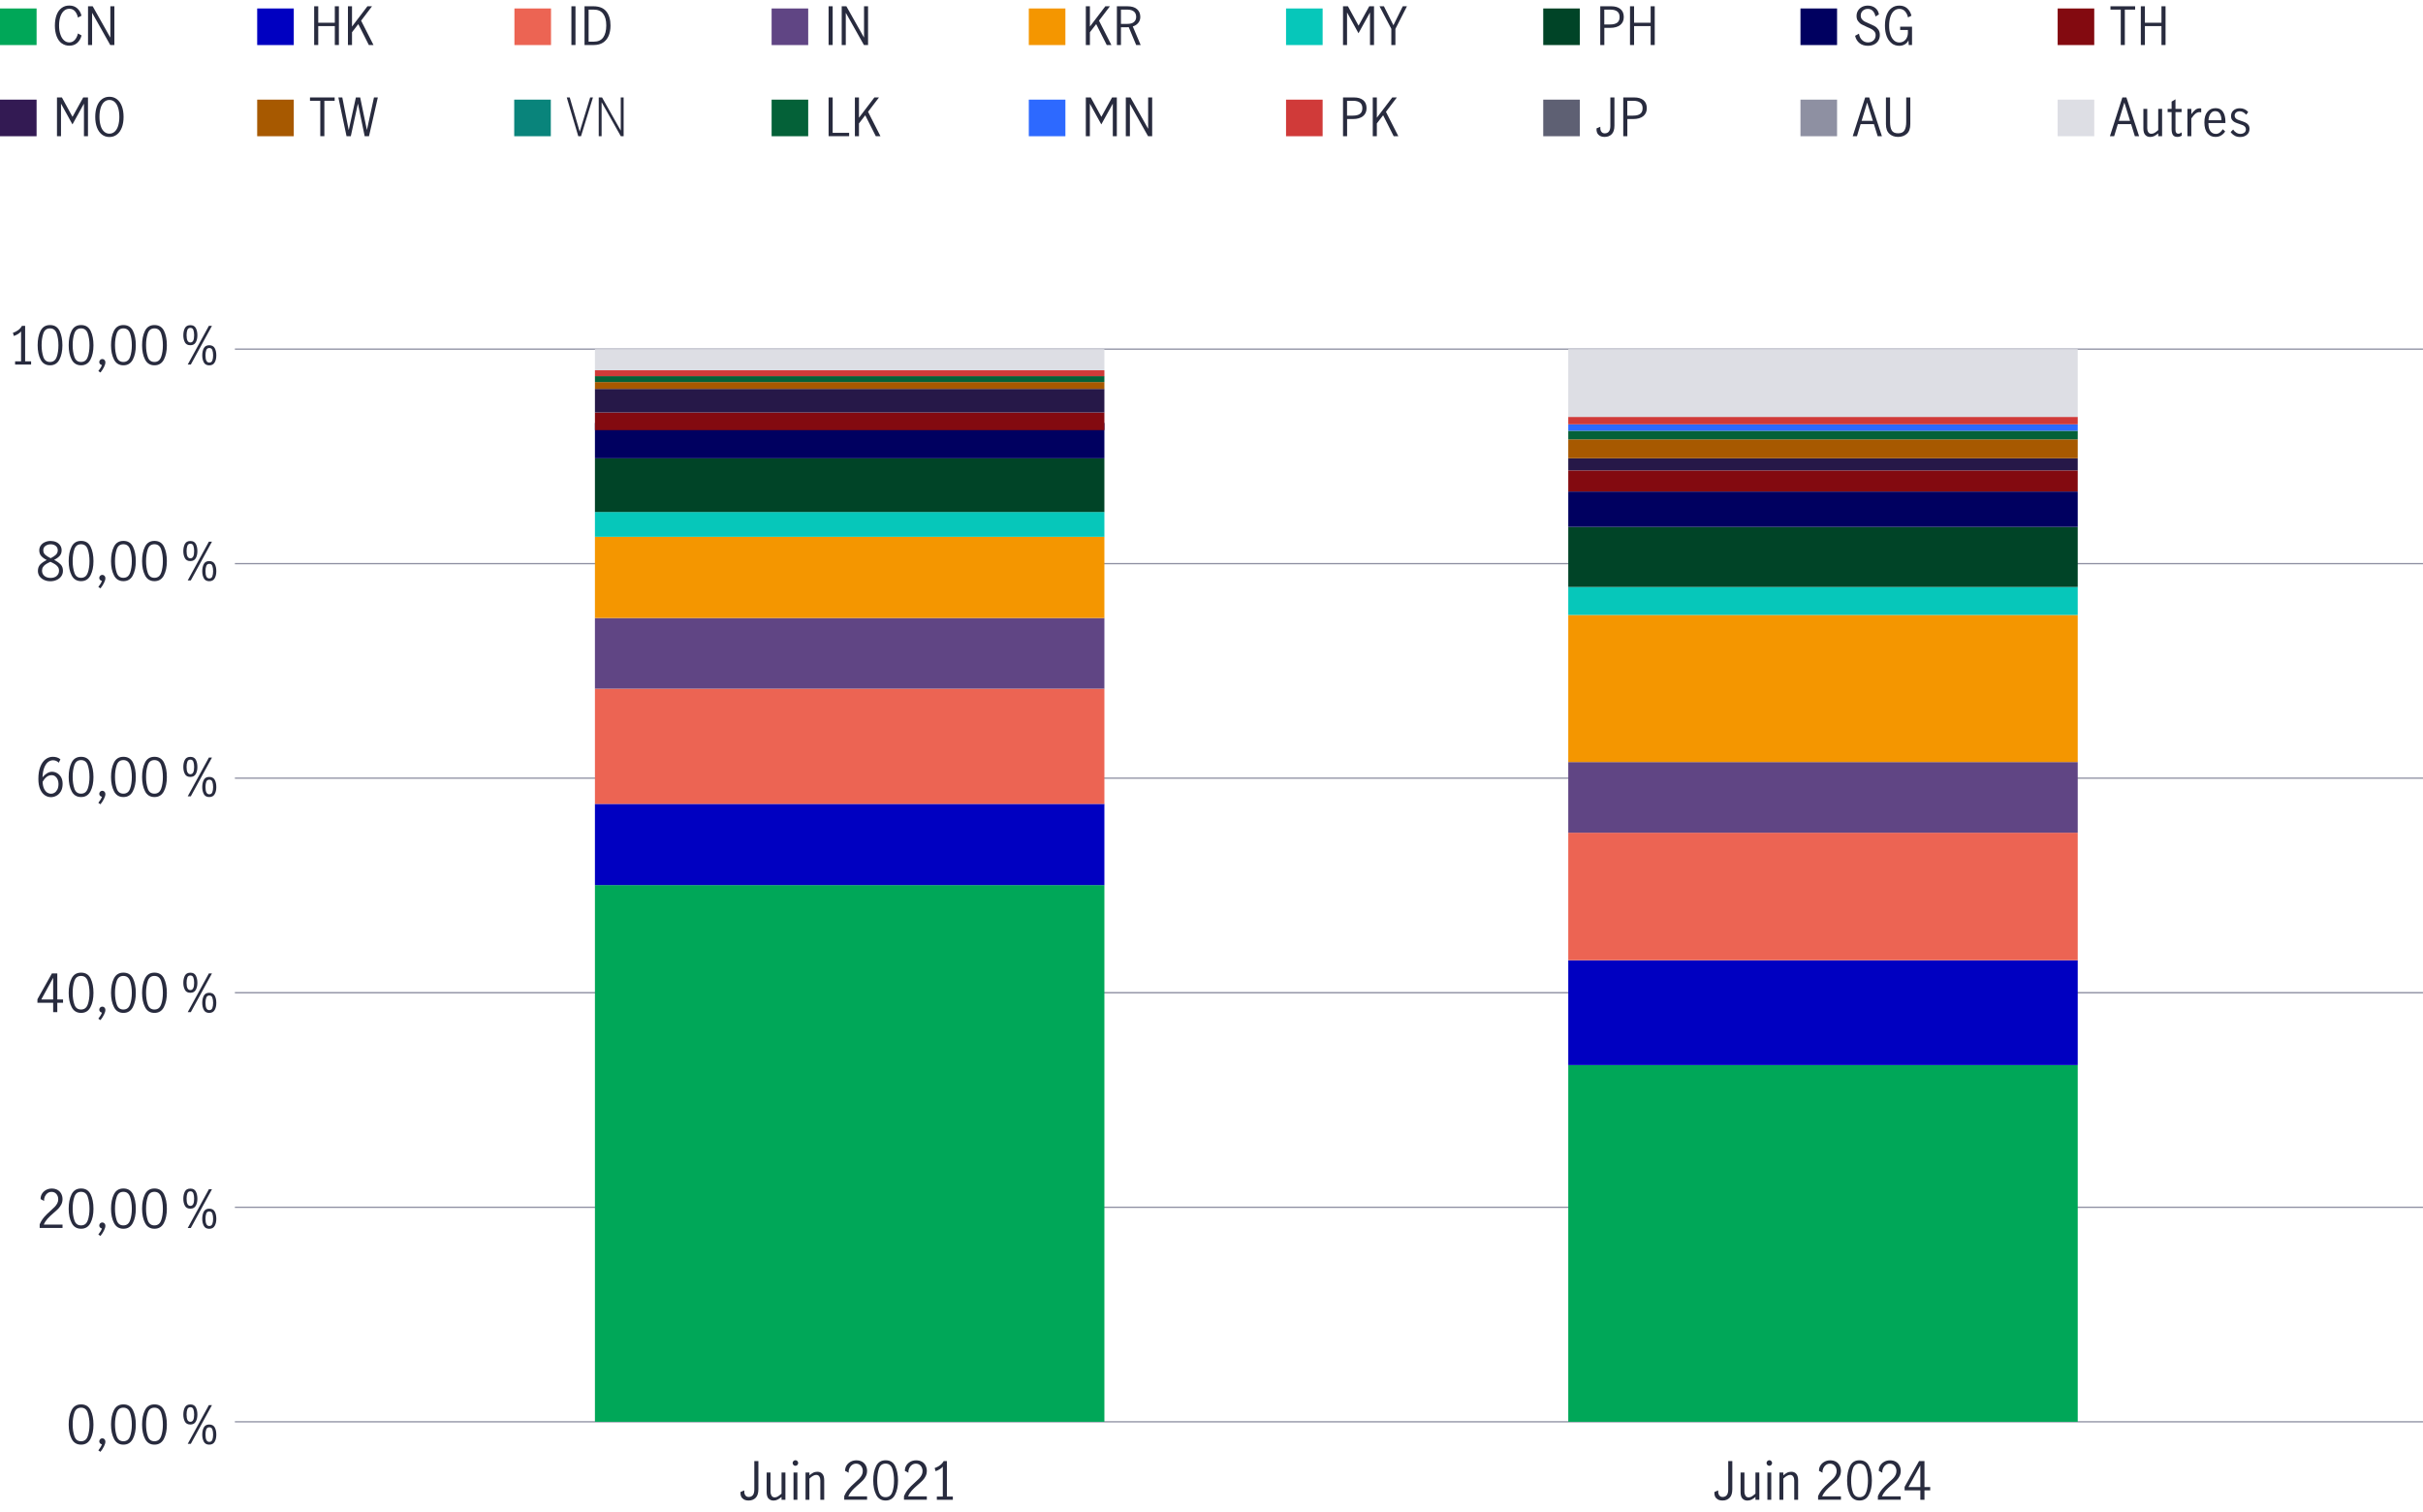<?xml version="1.0" encoding="UTF-8"?>
<svg id="Layer_2" xmlns="http://www.w3.org/2000/svg" viewBox="0 0 463.52 289.28">
  <defs>
    <style>
      .cls-1 {
        fill: #09847b;
      }

      .cls-2 {
        fill: #004427;
      }

      .cls-3 {
        fill: #331a53;
      }

      .cls-4 {
        fill: #5e6073;
      }

      .cls-5 {
        fill: #00a758;
      }

      .cls-6 {
        fill: #a75900;
      }

      .cls-7 {
        fill: #830a10;
      }

      .cls-8 {
        fill: #261848;
      }

      .cls-9 {
        fill: #604584;
      }

      .cls-10 {
        fill: #8e90a2;
      }

      .cls-11 {
        fill: #dddee4;
      }

      .cls-12 {
        fill: none;
        stroke: #8e90a2;
        stroke-linecap: square;
        stroke-linejoin: round;
        stroke-width: .25px;
      }

      .cls-13 {
        fill: #06c7ba;
      }

      .cls-14 {
        fill: #000060;
      }

      .cls-15 {
        fill: #0000c1;
      }

      .cls-16 {
        fill: #d03a39;
      }

      .cls-17 {
        fill: #ec6453;
      }

      .cls-18 {
        fill: #046138;
      }

      .cls-19 {
        fill: #2d69ff;
      }

      .cls-20 {
        fill: #282b3e;
      }

      .cls-21 {
        fill: #f49600;
      }
    </style>
  </defs>
  <g>
    <line class="cls-12" x1="45.06" y1="66.78" x2="463.39" y2="66.78"/>
    <line class="cls-12" x1="45.06" y1="107.82" x2="463.39" y2="107.82"/>
    <line class="cls-12" x1="45.06" y1="148.86" x2="463.39" y2="148.86"/>
    <line class="cls-12" x1="45.06" y1="189.9" x2="463.39" y2="189.9"/>
    <line class="cls-12" x1="45.06" y1="230.94" x2="463.39" y2="230.94"/>
    <line class="cls-12" x1="45.06" y1="271.98" x2="463.39" y2="271.98"/>
  </g>
  <g>
    <path class="cls-20" d="M4.03,69.12v-5.72c-.31.37-.77.66-1.38.87l-.18-.6c.37-.12.71-.3,1.02-.53s.54-.5.71-.81h.61v6.79h1.14v.62h-3.06v-.62h1.14Z"/>
    <path class="cls-20" d="M7.77,68.78c-.38-.73-.57-1.64-.57-2.73s.18-2.01.55-2.75c.37-.74.97-1.12,1.82-1.12s1.46.37,1.83,1.12c.36.74.54,1.66.54,2.75s-.19,2-.57,2.73c-.38.73-.98,1.1-1.8,1.1s-1.43-.37-1.8-1.1ZM10.85,68.28c.22-.64.33-1.39.33-2.23s-.11-1.6-.33-2.25-.65-.98-1.29-.98-1.06.33-1.28.98c-.22.65-.32,1.4-.32,2.25s.11,1.58.33,2.23c.22.64.64.96,1.27.96s1.06-.32,1.28-.96Z"/>
    <path class="cls-20" d="M13.71,68.78c-.38-.73-.57-1.64-.57-2.73s.18-2.01.55-2.75c.37-.74.97-1.12,1.82-1.12s1.46.37,1.83,1.12c.36.74.54,1.66.54,2.75s-.19,2-.57,2.73c-.38.73-.98,1.1-1.8,1.1s-1.43-.37-1.8-1.1ZM16.79,68.28c.22-.64.33-1.39.33-2.23s-.11-1.6-.33-2.25-.65-.98-1.29-.98-1.06.33-1.28.98c-.22.65-.32,1.4-.32,2.25s.11,1.58.33,2.23c.22.64.64.96,1.27.96s1.06-.32,1.28-.96Z"/>
    <path class="cls-20" d="M19.49,69.83c-.14-.03-.26-.1-.35-.19s-.15-.22-.15-.37c0-.17.06-.31.17-.42.11-.11.25-.17.41-.17s.31.06.42.18.17.26.17.44c0,.26-.09.57-.27.92-.18.36-.4.7-.67,1.04l-.41-.27c.35-.44.58-.83.69-1.16Z"/>
    <path class="cls-20" d="M21.81,68.78c-.38-.73-.57-1.64-.57-2.73s.18-2.01.55-2.75c.37-.74.97-1.12,1.82-1.12s1.46.37,1.83,1.12c.36.74.54,1.66.54,2.75s-.19,2-.57,2.73c-.38.73-.98,1.1-1.8,1.1s-1.43-.37-1.8-1.1ZM24.89,68.28c.22-.64.33-1.39.33-2.23s-.11-1.6-.33-2.25-.65-.98-1.29-.98-1.06.33-1.28.98c-.22.65-.32,1.4-.32,2.25s.11,1.58.33,2.23c.22.64.64.96,1.27.96s1.06-.32,1.28-.96Z"/>
    <path class="cls-20" d="M27.75,68.78c-.38-.73-.57-1.64-.57-2.73s.18-2.01.55-2.75c.37-.74.97-1.12,1.82-1.12s1.46.37,1.83,1.12c.36.74.54,1.66.54,2.75s-.19,2-.57,2.73c-.38.73-.98,1.1-1.8,1.1s-1.43-.37-1.8-1.1ZM30.83,68.28c.22-.64.33-1.39.33-2.23s-.11-1.6-.33-2.25-.65-.98-1.29-.98-1.06.33-1.28.98c-.22.65-.32,1.4-.32,2.25s.11,1.58.33,2.23c.22.64.64.96,1.27.96s1.06-.32,1.28-.96Z"/>
    <path class="cls-20" d="M35.38,65.49c-.21-.37-.31-.82-.31-1.35s.1-1.01.3-1.38c.2-.37.55-.56,1.05-.56s.84.19,1.04.56c.2.37.3.83.3,1.38s-.1.98-.31,1.35c-.21.37-.55.55-1.04.55s-.83-.18-1.04-.55ZM37.14,64.13c0-.41-.05-.74-.15-1.01s-.29-.4-.57-.4-.48.13-.58.4c-.1.27-.15.6-.15,1.01,0,.92.24,1.38.73,1.38s.72-.46.72-1.38ZM39.96,62.33h.59l-4.05,7.41h-.59l4.05-7.41ZM39,69.33c-.21-.37-.31-.82-.31-1.35s.1-1.01.3-1.38c.2-.37.55-.56,1.04-.56s.84.19,1.05.56c.2.37.3.83.3,1.38s-.1.98-.31,1.35c-.21.37-.55.56-1.04.56s-.83-.19-1.04-.56ZM40.62,68.96c.1-.26.15-.59.15-.98s-.05-.74-.15-1.01-.29-.4-.58-.4-.48.14-.58.41c-.1.27-.15.6-.15,1,0,.92.24,1.38.73,1.38.29,0,.48-.13.58-.4Z"/>
    <path class="cls-20" d="M11.6,107.97c.29.31.44.71.44,1.21,0,.39-.1.74-.31,1.04-.21.3-.5.54-.87.71-.37.17-.77.26-1.22.26s-.83-.08-1.2-.25-.65-.4-.87-.69c-.21-.3-.32-.64-.32-1.03,0-.51.15-.92.44-1.23.3-.31.72-.6,1.25-.86-.45-.23-.8-.49-1.05-.77-.25-.28-.38-.65-.38-1.08,0-.35.1-.67.3-.95.2-.28.47-.49.81-.63.33-.15.69-.22,1.06-.22s.73.07,1.05.21c.32.14.58.35.77.62s.29.58.29.95c0,.44-.13.8-.38,1.08-.25.28-.61.54-1.06.76.53.27.94.56,1.23.87ZM10.82,110.18c.31-.24.47-.58.47-1.02,0-.28-.07-.52-.22-.72-.15-.2-.33-.37-.55-.51-.22-.14-.52-.29-.88-.46-.35.16-.63.31-.85.45-.22.14-.4.31-.54.52-.14.2-.21.44-.21.71,0,.44.16.78.47,1.03s.7.37,1.17.37.85-.12,1.16-.36ZM8.64,106.11c.24.22.59.44,1.05.67.44-.22.78-.44,1.01-.67s.35-.51.35-.85-.13-.62-.39-.83c-.26-.21-.58-.31-.97-.31-.37,0-.7.1-.99.3-.28.2-.42.48-.42.84s.12.63.36.85Z"/>
    <path class="cls-20" d="M13.71,110.07c-.38-.73-.57-1.64-.57-2.73s.18-2.01.55-2.75c.37-.74.97-1.12,1.82-1.12s1.46.37,1.83,1.12c.36.74.54,1.66.54,2.75s-.19,2-.57,2.73c-.38.73-.98,1.1-1.8,1.1s-1.43-.37-1.8-1.1ZM16.79,109.57c.22-.64.33-1.39.33-2.23s-.11-1.6-.33-2.25-.65-.98-1.29-.98-1.06.33-1.28.98c-.22.65-.32,1.4-.32,2.25s.11,1.58.33,2.23c.22.64.64.96,1.27.96s1.06-.32,1.28-.96Z"/>
    <path class="cls-20" d="M19.49,111.12c-.14-.03-.26-.1-.35-.19s-.15-.22-.15-.37c0-.17.06-.31.17-.42.11-.11.25-.17.41-.17s.31.06.42.18.17.26.17.44c0,.26-.09.57-.27.92-.18.36-.4.7-.67,1.04l-.41-.27c.35-.44.58-.83.69-1.16Z"/>
    <path class="cls-20" d="M21.81,110.07c-.38-.73-.57-1.64-.57-2.73s.18-2.01.55-2.75c.37-.74.97-1.12,1.82-1.12s1.46.37,1.83,1.12c.36.74.54,1.66.54,2.75s-.19,2-.57,2.73c-.38.73-.98,1.1-1.8,1.1s-1.43-.37-1.8-1.1ZM24.89,109.57c.22-.64.33-1.39.33-2.23s-.11-1.6-.33-2.25-.65-.98-1.29-.98-1.06.33-1.28.98c-.22.65-.32,1.4-.32,2.25s.11,1.58.33,2.23c.22.64.64.96,1.27.96s1.06-.32,1.28-.96Z"/>
    <path class="cls-20" d="M27.75,110.07c-.38-.73-.57-1.64-.57-2.73s.18-2.01.55-2.75c.37-.74.97-1.12,1.82-1.12s1.46.37,1.83,1.12c.36.74.54,1.66.54,2.75s-.19,2-.57,2.73c-.38.73-.98,1.1-1.8,1.1s-1.43-.37-1.8-1.1ZM30.83,109.57c.22-.64.33-1.39.33-2.23s-.11-1.6-.33-2.25-.65-.98-1.29-.98-1.06.33-1.28.98c-.22.65-.32,1.4-.32,2.25s.11,1.58.33,2.23c.22.64.64.96,1.27.96s1.06-.32,1.28-.96Z"/>
    <path class="cls-20" d="M35.38,106.78c-.21-.37-.31-.82-.31-1.35s.1-1.01.3-1.38c.2-.37.55-.56,1.05-.56s.84.19,1.04.56c.2.37.3.83.3,1.38s-.1.98-.31,1.35c-.21.37-.55.55-1.04.55s-.83-.18-1.04-.55ZM37.14,105.42c0-.41-.05-.74-.15-1.01s-.29-.4-.57-.4-.48.13-.58.4c-.1.27-.15.6-.15,1.01,0,.92.24,1.38.73,1.38s.72-.46.72-1.38ZM39.96,103.62h.59l-4.05,7.41h-.59l4.05-7.41ZM39,110.62c-.21-.37-.31-.82-.31-1.35s.1-1.01.3-1.38c.2-.37.55-.56,1.04-.56s.84.19,1.05.56c.2.37.3.83.3,1.38s-.1.98-.31,1.35c-.21.37-.55.56-1.04.56s-.83-.19-1.04-.56ZM40.62,110.25c.1-.26.15-.59.15-.98s-.05-.74-.15-1.01-.29-.4-.58-.4-.48.14-.58.41c-.1.27-.15.6-.15,1,0,.92.24,1.38.73,1.38.29,0,.48-.13.58-.4Z"/>
    <path class="cls-20" d="M8.57,152.12c-.37-.25-.66-.63-.89-1.16-.23-.52-.34-1.18-.34-1.96,0-.91.12-1.69.37-2.32.25-.64.58-1.11,1-1.43.42-.32.89-.48,1.4-.48.29,0,.55.04.8.12s.46.2.65.37l-.32.64c-.3-.31-.67-.47-1.11-.47-.31,0-.62.11-.91.32-.29.22-.54.57-.74,1.06-.2.49-.32,1.11-.35,1.88.27-.33.56-.58.87-.77s.62-.29.93-.29c.34,0,.67.08.98.26.31.17.57.43.77.77.2.35.3.78.3,1.29,0,.59-.12,1.07-.35,1.45-.23.38-.52.66-.86.83-.34.17-.68.26-1.01.26-.43,0-.82-.12-1.19-.37ZM10.44,151.63c.22-.13.4-.34.54-.62.14-.28.21-.64.21-1.06,0-.28-.05-.55-.15-.8-.1-.25-.25-.46-.45-.62-.2-.16-.44-.24-.72-.24-.37,0-.7.12-.99.36-.29.24-.53.54-.73.91.02.55.12,1,.29,1.34s.37.58.61.73c.24.14.47.21.71.21s.47-.07.69-.2Z"/>
    <path class="cls-20" d="M13.71,151.37c-.38-.73-.57-1.64-.57-2.73s.18-2.01.55-2.75c.37-.74.97-1.12,1.82-1.12s1.46.37,1.83,1.12c.36.74.54,1.66.54,2.75s-.19,2-.57,2.73c-.38.73-.98,1.1-1.8,1.1s-1.43-.37-1.8-1.1ZM16.79,150.86c.22-.64.33-1.39.33-2.23s-.11-1.6-.33-2.25-.65-.98-1.29-.98-1.06.33-1.28.98c-.22.65-.32,1.4-.32,2.25s.11,1.58.33,2.23c.22.64.64.96,1.27.96s1.06-.32,1.28-.96Z"/>
    <path class="cls-20" d="M19.49,152.42c-.14-.03-.26-.1-.35-.19s-.15-.22-.15-.37c0-.17.06-.31.17-.42.11-.11.25-.17.41-.17s.31.06.42.18.17.26.17.44c0,.26-.09.57-.27.92-.18.36-.4.7-.67,1.04l-.41-.27c.35-.44.58-.83.69-1.16Z"/>
    <path class="cls-20" d="M21.81,151.37c-.38-.73-.57-1.64-.57-2.73s.18-2.01.55-2.75c.37-.74.97-1.12,1.82-1.12s1.46.37,1.83,1.12c.36.74.54,1.66.54,2.75s-.19,2-.57,2.73c-.38.73-.98,1.1-1.8,1.1s-1.43-.37-1.8-1.1ZM24.89,150.86c.22-.64.33-1.39.33-2.23s-.11-1.6-.33-2.25-.65-.98-1.29-.98-1.06.33-1.28.98c-.22.65-.32,1.4-.32,2.25s.11,1.58.33,2.23c.22.64.64.96,1.27.96s1.06-.32,1.28-.96Z"/>
    <path class="cls-20" d="M27.75,151.37c-.38-.73-.57-1.64-.57-2.73s.18-2.01.55-2.75c.37-.74.97-1.12,1.82-1.12s1.46.37,1.83,1.12c.36.74.54,1.66.54,2.75s-.19,2-.57,2.73c-.38.73-.98,1.1-1.8,1.1s-1.43-.37-1.8-1.1ZM30.83,150.86c.22-.64.33-1.39.33-2.23s-.11-1.6-.33-2.25-.65-.98-1.29-.98-1.06.33-1.28.98c-.22.65-.32,1.4-.32,2.25s.11,1.58.33,2.23c.22.64.64.96,1.27.96s1.06-.32,1.28-.96Z"/>
    <path class="cls-20" d="M35.38,148.07c-.21-.37-.31-.82-.31-1.35s.1-1.01.3-1.38c.2-.37.55-.56,1.05-.56s.84.19,1.04.56c.2.37.3.83.3,1.38s-.1.98-.31,1.35c-.21.37-.55.55-1.04.55s-.83-.18-1.04-.55ZM37.14,146.72c0-.41-.05-.74-.15-1.01s-.29-.4-.57-.4-.48.13-.58.4c-.1.27-.15.6-.15,1.01,0,.92.24,1.38.73,1.38s.72-.46.72-1.38ZM39.96,144.92h.59l-4.05,7.41h-.59l4.05-7.41ZM39,151.91c-.21-.37-.31-.82-.31-1.35s.1-1.01.3-1.38c.2-.37.55-.56,1.04-.56s.84.19,1.05.56c.2.37.3.83.3,1.38s-.1.98-.31,1.35c-.21.37-.55.56-1.04.56s-.83-.19-1.04-.56ZM40.62,151.54c.1-.26.15-.59.15-.98s-.05-.74-.15-1.01-.29-.4-.58-.4-.48.14-.58.41c-.1.27-.15.6-.15,1,0,.92.24,1.38.73,1.38.29,0,.48-.13.58-.4Z"/>
    <path class="cls-20" d="M10.17,191.82h-3.01v-.67l2.77-4.94h1.03v4.98h1.1v.63h-1.1v1.8h-.79v-1.8ZM10.17,191.19v-4.14h0l-2.27,4.14h2.28Z"/>
    <path class="cls-20" d="M13.71,192.66c-.38-.73-.57-1.64-.57-2.73s.18-2.01.55-2.75c.37-.74.97-1.12,1.82-1.12s1.46.37,1.83,1.12c.36.74.54,1.66.54,2.75s-.19,2-.57,2.73c-.38.73-.98,1.1-1.8,1.1s-1.43-.37-1.8-1.1ZM16.79,192.15c.22-.64.33-1.39.33-2.23s-.11-1.6-.33-2.25-.65-.98-1.29-.98-1.06.33-1.28.98c-.22.65-.32,1.4-.32,2.25s.11,1.58.33,2.23c.22.64.64.96,1.27.96s1.06-.32,1.28-.96Z"/>
    <path class="cls-20" d="M19.49,193.71c-.14-.03-.26-.1-.35-.19s-.15-.22-.15-.37c0-.17.06-.31.17-.42.11-.11.25-.17.41-.17s.31.06.42.18.17.26.17.44c0,.26-.09.57-.27.92-.18.36-.4.7-.67,1.04l-.41-.27c.35-.44.58-.83.69-1.16Z"/>
    <path class="cls-20" d="M21.81,192.66c-.38-.73-.57-1.64-.57-2.73s.18-2.01.55-2.75c.37-.74.97-1.12,1.82-1.12s1.46.37,1.83,1.12c.36.74.54,1.66.54,2.75s-.19,2-.57,2.73c-.38.73-.98,1.1-1.8,1.1s-1.43-.37-1.8-1.1ZM24.89,192.15c.22-.64.33-1.39.33-2.23s-.11-1.6-.33-2.25-.65-.98-1.29-.98-1.06.33-1.28.98c-.22.65-.32,1.4-.32,2.25s.11,1.58.33,2.23c.22.64.64.96,1.27.96s1.06-.32,1.28-.96Z"/>
    <path class="cls-20" d="M27.75,192.66c-.38-.73-.57-1.64-.57-2.73s.18-2.01.55-2.75c.37-.74.97-1.12,1.82-1.12s1.46.37,1.83,1.12c.36.74.54,1.66.54,2.75s-.19,2-.57,2.73c-.38.73-.98,1.1-1.8,1.1s-1.43-.37-1.8-1.1ZM30.83,192.15c.22-.64.33-1.39.33-2.23s-.11-1.6-.33-2.25-.65-.98-1.29-.98-1.06.33-1.28.98c-.22.65-.32,1.4-.32,2.25s.11,1.58.33,2.23c.22.64.64.96,1.27.96s1.06-.32,1.28-.96Z"/>
    <path class="cls-20" d="M35.38,189.36c-.21-.37-.31-.82-.31-1.35s.1-1.01.3-1.38c.2-.37.55-.56,1.05-.56s.84.19,1.04.56c.2.37.3.83.3,1.38s-.1.98-.31,1.35c-.21.37-.55.55-1.04.55s-.83-.18-1.04-.55ZM37.14,188.01c0-.41-.05-.74-.15-1.01s-.29-.4-.57-.4-.48.13-.58.4c-.1.27-.15.6-.15,1.01,0,.92.24,1.38.73,1.38s.72-.46.72-1.38ZM39.96,186.21h.59l-4.05,7.41h-.59l4.05-7.41ZM39,193.2c-.21-.37-.31-.82-.31-1.35s.1-1.01.3-1.38c.2-.37.55-.56,1.04-.56s.84.19,1.05.56c.2.37.3.83.3,1.38s-.1.98-.31,1.35c-.21.37-.55.56-1.04.56s-.83-.19-1.04-.56ZM40.62,192.83c.1-.26.15-.59.15-.98s-.05-.74-.15-1.01-.29-.4-.58-.4-.48.14-.58.41c-.1.27-.15.6-.15,1,0,.92.24,1.38.73,1.38.29,0,.48-.13.58-.4Z"/>
    <path class="cls-20" d="M8.4,232.87c.33-.38.75-.8,1.27-1.26.34-.3.61-.55.8-.75.19-.2.35-.42.48-.66.13-.24.19-.5.19-.78,0-.4-.12-.74-.35-1.01s-.54-.41-.93-.41c-.29,0-.55.08-.77.25-.22.16-.39.38-.51.64-.12.26-.17.54-.15.84l-.67-.35c0-.37.08-.71.27-1.02s.45-.55.78-.73c.33-.18.7-.27,1.1-.27s.79.09,1.09.26c.31.18.55.42.71.73.16.31.25.65.25,1.03s-.08.71-.23,1.01c-.15.3-.34.57-.57.81-.23.24-.54.52-.93.85-.47.41-.86.77-1.15,1.1-.29.32-.53.69-.71,1.11h3.59v.64h-4.37v-.68c.22-.53.5-.98.83-1.36Z"/>
    <path class="cls-20" d="M13.71,233.95c-.38-.73-.57-1.64-.57-2.73s.18-2.01.55-2.75c.37-.74.97-1.12,1.82-1.12s1.46.37,1.83,1.12c.36.74.54,1.66.54,2.75s-.19,2-.57,2.73c-.38.73-.98,1.1-1.8,1.1s-1.43-.37-1.8-1.1ZM16.79,233.45c.22-.64.33-1.39.33-2.23s-.11-1.6-.33-2.25-.65-.98-1.29-.98-1.06.33-1.28.98c-.22.65-.32,1.4-.32,2.25s.11,1.58.33,2.23c.22.64.64.96,1.27.96s1.06-.32,1.28-.96Z"/>
    <path class="cls-20" d="M19.49,235c-.14-.03-.26-.1-.35-.19s-.15-.22-.15-.37c0-.17.06-.31.17-.42.11-.11.25-.17.41-.17s.31.06.42.18.17.26.17.44c0,.26-.09.57-.27.92-.18.36-.4.7-.67,1.04l-.41-.27c.35-.44.58-.83.69-1.16Z"/>
    <path class="cls-20" d="M21.81,233.95c-.38-.73-.57-1.64-.57-2.73s.18-2.01.55-2.75c.37-.74.97-1.12,1.82-1.12s1.46.37,1.83,1.12c.36.74.54,1.66.54,2.75s-.19,2-.57,2.73c-.38.73-.98,1.1-1.8,1.1s-1.43-.37-1.8-1.1ZM24.89,233.45c.22-.64.33-1.39.33-2.23s-.11-1.6-.33-2.25-.65-.98-1.29-.98-1.06.33-1.28.98c-.22.65-.32,1.4-.32,2.25s.11,1.58.33,2.23c.22.64.64.96,1.27.96s1.06-.32,1.28-.96Z"/>
    <path class="cls-20" d="M27.75,233.95c-.38-.73-.57-1.64-.57-2.73s.18-2.01.55-2.75c.37-.74.97-1.12,1.82-1.12s1.46.37,1.83,1.12c.36.74.54,1.66.54,2.75s-.19,2-.57,2.73c-.38.73-.98,1.1-1.8,1.1s-1.43-.37-1.8-1.1ZM30.83,233.45c.22-.64.33-1.39.33-2.23s-.11-1.6-.33-2.25-.65-.98-1.29-.98-1.06.33-1.28.98c-.22.65-.32,1.4-.32,2.25s.11,1.58.33,2.23c.22.64.64.96,1.27.96s1.06-.32,1.28-.96Z"/>
    <path class="cls-20" d="M35.38,230.66c-.21-.37-.31-.82-.31-1.35s.1-1.01.3-1.38c.2-.37.55-.56,1.05-.56s.84.19,1.04.56c.2.37.3.83.3,1.38s-.1.98-.31,1.35c-.21.37-.55.55-1.04.55s-.83-.18-1.04-.55ZM37.14,229.3c0-.41-.05-.74-.15-1.01s-.29-.4-.57-.4-.48.13-.58.4c-.1.27-.15.6-.15,1.01,0,.92.24,1.38.73,1.38s.72-.46.72-1.38ZM39.96,227.5h.59l-4.05,7.41h-.59l4.05-7.41ZM39,234.5c-.21-.37-.31-.82-.31-1.35s.1-1.01.3-1.38c.2-.37.55-.56,1.04-.56s.84.19,1.05.56c.2.37.3.83.3,1.38s-.1.98-.31,1.35c-.21.37-.55.56-1.04.56s-.83-.19-1.04-.56ZM40.62,234.13c.1-.26.15-.59.15-.98s-.05-.74-.15-1.01-.29-.4-.58-.4-.48.14-.58.41c-.1.27-.15.6-.15,1,0,.92.24,1.38.73,1.38.29,0,.48-.13.58-.4Z"/>
    <path class="cls-20" d="M13.71,275.25c-.38-.73-.57-1.64-.57-2.73s.18-2.01.55-2.75c.37-.74.97-1.12,1.82-1.12s1.46.37,1.83,1.12c.36.74.54,1.66.54,2.75s-.19,2-.57,2.73c-.38.73-.98,1.1-1.8,1.1s-1.43-.37-1.8-1.1ZM16.79,274.74c.22-.64.33-1.39.33-2.23s-.11-1.6-.33-2.25-.65-.98-1.29-.98-1.06.33-1.28.98c-.22.65-.32,1.4-.32,2.25s.11,1.58.33,2.23c.22.64.64.96,1.27.96s1.06-.32,1.28-.96Z"/>
    <path class="cls-20" d="M19.49,276.29c-.14-.03-.26-.1-.35-.19s-.15-.22-.15-.37c0-.17.06-.31.17-.42.11-.11.25-.17.41-.17s.31.06.42.18.17.26.17.44c0,.26-.09.57-.27.92-.18.36-.4.7-.67,1.04l-.41-.27c.35-.44.58-.83.69-1.16Z"/>
    <path class="cls-20" d="M21.81,275.25c-.38-.73-.57-1.64-.57-2.73s.18-2.01.55-2.75c.37-.74.97-1.12,1.82-1.12s1.46.37,1.83,1.12c.36.74.54,1.66.54,2.75s-.19,2-.57,2.73c-.38.73-.98,1.1-1.8,1.1s-1.43-.37-1.8-1.1ZM24.89,274.74c.22-.64.33-1.39.33-2.23s-.11-1.6-.33-2.25-.65-.98-1.29-.98-1.06.33-1.28.98c-.22.65-.32,1.4-.32,2.25s.11,1.58.33,2.23c.22.64.64.96,1.27.96s1.06-.32,1.28-.96Z"/>
    <path class="cls-20" d="M27.75,275.25c-.38-.73-.57-1.64-.57-2.73s.18-2.01.55-2.75c.37-.74.97-1.12,1.82-1.12s1.46.37,1.83,1.12c.36.74.54,1.66.54,2.75s-.19,2-.57,2.73c-.38.73-.98,1.1-1.8,1.1s-1.43-.37-1.8-1.1ZM30.83,274.74c.22-.64.33-1.39.33-2.23s-.11-1.6-.33-2.25-.65-.98-1.29-.98-1.06.33-1.28.98c-.22.65-.32,1.4-.32,2.25s.11,1.58.33,2.23c.22.64.64.96,1.27.96s1.06-.32,1.28-.96Z"/>
    <path class="cls-20" d="M35.38,271.95c-.21-.37-.31-.82-.31-1.35s.1-1.01.3-1.38c.2-.37.55-.56,1.05-.56s.84.19,1.04.56c.2.37.3.83.3,1.38s-.1.98-.31,1.35c-.21.37-.55.55-1.04.55s-.83-.18-1.04-.55ZM37.14,270.6c0-.41-.05-.74-.15-1.01s-.29-.4-.57-.4-.48.13-.58.4c-.1.27-.15.6-.15,1.01,0,.92.24,1.38.73,1.38s.72-.46.72-1.38ZM39.96,268.79h.59l-4.05,7.41h-.59l4.05-7.41ZM39,275.79c-.21-.37-.31-.82-.31-1.35s.1-1.01.3-1.38c.2-.37.55-.56,1.04-.56s.84.19,1.05.56c.2.37.3.83.3,1.38s-.1.98-.31,1.35c-.21.37-.55.56-1.04.56s-.83-.19-1.04-.56ZM40.62,275.42c.1-.26.15-.59.15-.98s-.05-.74-.15-1.01-.29-.4-.58-.4-.48.14-.58.41c-.1.27-.15.6-.15,1,0,.92.24,1.38.73,1.38.29,0,.48-.13.58-.4Z"/>
  </g>
  <g>
    <path class="cls-20" d="M142.01,286.61c-.28-.29-.39-.69-.35-1.2l.72-.31c0,.05,0,.13,0,.23,0,.31.07.55.22.74.15.19.35.29.62.29.33,0,.6-.11.79-.34.19-.23.29-.59.29-1.08v-5.45h.78v5.38c0,.75-.17,1.3-.52,1.65s-.8.52-1.36.52c-.51,0-.9-.14-1.17-.43Z"/>
    <path class="cls-20" d="M147.02,286.67c-.24-.25-.36-.67-.36-1.25v-3.74h.74v3.72c0,.27.07.51.2.72s.33.32.61.32c.22,0,.44-.07.65-.21s.43-.31.65-.5v-4.05h.74v5.22h-.74v-.54c-.25.21-.49.37-.73.5-.24.12-.51.19-.8.19-.39,0-.7-.12-.95-.38Z"/>
    <path class="cls-20" d="M151.79,280.24c-.1-.11-.16-.23-.16-.37,0-.15.05-.27.16-.38.1-.1.22-.16.37-.16s.26.05.37.16c.11.1.16.23.16.38s-.05.26-.16.37c-.11.11-.23.16-.37.16s-.26-.05-.37-.16ZM151.8,281.68h.74v5.22h-.74v-5.22Z"/>
    <path class="cls-20" d="M154.84,281.68v.55c.23-.21.47-.37.71-.5s.51-.19.81-.19c.39,0,.7.12.94.38s.37.67.37,1.25v3.73h-.74v-3.71c0-.27-.06-.52-.19-.73s-.33-.32-.6-.32c-.37,0-.81.24-1.3.71v4.05h-.74v-5.22h.74Z"/>
    <path class="cls-20" d="M162.31,284.86c.33-.38.75-.8,1.27-1.26.34-.3.61-.55.8-.75.19-.2.35-.42.48-.66.13-.24.19-.5.19-.78,0-.4-.12-.74-.35-1.01s-.54-.41-.93-.41c-.29,0-.55.08-.77.25-.22.16-.39.38-.51.64-.12.26-.17.54-.15.84l-.67-.35c0-.37.08-.71.27-1.02s.45-.55.78-.73c.33-.18.7-.27,1.1-.27s.79.09,1.09.26c.31.18.55.42.71.73.16.31.25.65.25,1.03s-.08.71-.23,1.01c-.15.3-.34.57-.57.81-.23.24-.54.52-.93.85-.47.41-.86.77-1.15,1.1-.29.32-.53.69-.71,1.11h3.59v.64h-4.37v-.68c.22-.53.5-.98.83-1.36Z"/>
    <path class="cls-20" d="M167.62,285.94c-.38-.73-.57-1.64-.57-2.73s.18-2.01.55-2.75c.37-.74.97-1.12,1.82-1.12s1.46.37,1.83,1.12c.36.74.54,1.66.54,2.75s-.19,2-.57,2.73c-.38.73-.98,1.1-1.8,1.1s-1.43-.37-1.8-1.1ZM170.7,285.44c.22-.64.33-1.39.33-2.23s-.11-1.6-.33-2.25-.65-.98-1.29-.98-1.06.33-1.28.98c-.22.65-.32,1.4-.32,2.25s.11,1.58.33,2.23c.22.64.64.96,1.27.96s1.06-.32,1.28-.96Z"/>
    <path class="cls-20" d="M173.74,284.86c.33-.38.75-.8,1.27-1.26.34-.3.61-.55.8-.75.19-.2.35-.42.48-.66.13-.24.19-.5.19-.78,0-.4-.12-.74-.35-1.01s-.54-.41-.93-.41c-.29,0-.55.08-.77.25-.22.16-.39.38-.51.64-.12.26-.17.54-.15.84l-.67-.35c0-.37.08-.71.27-1.02s.45-.55.78-.73c.33-.18.7-.27,1.1-.27s.79.09,1.09.26c.31.18.55.42.71.73.16.31.25.65.25,1.03s-.08.71-.23,1.01c-.15.3-.34.57-.57.81-.23.24-.54.52-.93.85-.47.41-.86.77-1.15,1.1-.29.32-.53.69-.71,1.11h3.59v.64h-4.37v-.68c.22-.53.5-.98.83-1.36Z"/>
    <path class="cls-20" d="M180.36,286.28v-5.72c-.31.37-.77.66-1.38.87l-.18-.6c.37-.12.71-.3,1.02-.53s.54-.5.71-.81h.61v6.79h1.14v.62h-3.06v-.62h1.14Z"/>
  </g>
  <g>
    <path class="cls-20" d="M328.32,286.61c-.28-.29-.39-.69-.35-1.2l.72-.31c0,.05,0,.13,0,.23,0,.31.07.55.22.74.15.19.35.29.62.29.33,0,.6-.11.79-.34.19-.23.29-.59.29-1.08v-5.45h.78v5.38c0,.75-.17,1.3-.52,1.65s-.8.52-1.36.52c-.51,0-.9-.14-1.17-.43Z"/>
    <path class="cls-20" d="M333.33,286.67c-.24-.25-.36-.67-.36-1.25v-3.74h.74v3.72c0,.27.07.51.2.72s.33.32.61.32c.22,0,.44-.07.65-.21s.43-.31.65-.5v-4.05h.74v5.22h-.74v-.54c-.25.21-.49.37-.73.5-.24.12-.51.19-.8.19-.39,0-.7-.12-.95-.38Z"/>
    <path class="cls-20" d="M338.1,280.24c-.1-.11-.16-.23-.16-.37,0-.15.05-.27.16-.38.1-.1.22-.16.37-.16s.26.05.37.16c.11.1.16.23.16.38s-.05.26-.16.37c-.11.11-.23.16-.37.16s-.26-.05-.37-.16ZM338.1,281.68h.74v5.22h-.74v-5.22Z"/>
    <path class="cls-20" d="M341.15,281.68v.55c.23-.21.47-.37.71-.5s.51-.19.81-.19c.39,0,.7.12.94.38s.37.67.37,1.25v3.73h-.74v-3.71c0-.27-.06-.52-.19-.73s-.33-.32-.6-.32c-.37,0-.81.24-1.3.71v4.05h-.74v-5.22h.74Z"/>
    <path class="cls-20" d="M348.61,284.86c.33-.38.75-.8,1.27-1.26.34-.3.61-.55.8-.75.19-.2.35-.42.48-.66.13-.24.19-.5.19-.78,0-.4-.12-.74-.35-1.01s-.54-.41-.93-.41c-.29,0-.55.08-.77.25-.22.16-.39.38-.51.64-.12.26-.17.54-.15.84l-.67-.35c0-.37.08-.71.27-1.02s.45-.55.78-.73c.33-.18.7-.27,1.1-.27s.79.09,1.09.26c.31.18.55.42.71.73.16.31.25.65.25,1.03s-.08.71-.23,1.01c-.15.3-.34.57-.57.81-.23.24-.54.52-.93.85-.47.41-.86.77-1.15,1.1-.29.32-.53.69-.71,1.11h3.59v.64h-4.37v-.68c.22-.53.5-.98.83-1.36Z"/>
    <path class="cls-20" d="M353.92,285.94c-.38-.73-.57-1.64-.57-2.73s.18-2.01.55-2.75c.37-.74.97-1.12,1.82-1.12s1.46.37,1.83,1.12c.36.74.54,1.66.54,2.75s-.19,2-.57,2.73c-.38.73-.98,1.1-1.8,1.1s-1.43-.37-1.8-1.1ZM357.01,285.44c.22-.64.33-1.39.33-2.23s-.11-1.6-.33-2.25-.65-.98-1.29-.98-1.06.33-1.28.98c-.22.65-.32,1.4-.32,2.25s.11,1.58.33,2.23c.22.64.64.96,1.27.96s1.06-.32,1.28-.96Z"/>
    <path class="cls-20" d="M360.05,284.86c.33-.38.75-.8,1.27-1.26.34-.3.61-.55.8-.75.19-.2.35-.42.48-.66.13-.24.19-.5.19-.78,0-.4-.12-.74-.35-1.01s-.54-.41-.93-.41c-.29,0-.55.08-.77.25-.22.16-.39.38-.51.64-.12.26-.17.54-.15.84l-.67-.35c0-.37.08-.71.27-1.02s.45-.55.78-.73c.33-.18.7-.27,1.1-.27s.79.09,1.09.26c.31.18.55.42.71.73.16.31.25.65.25,1.03s-.08.71-.23,1.01c-.15.3-.34.57-.57.81-.23.24-.54.52-.93.85-.47.41-.86.77-1.15,1.1-.29.32-.53.69-.71,1.11h3.59v.64h-4.37v-.68c.22-.53.5-.98.83-1.36Z"/>
    <path class="cls-20" d="M367.36,285.1h-3.01v-.67l2.77-4.94h1.03v4.98h1.1v.63h-1.1v1.8h-.79v-1.8ZM367.36,284.47v-4.14h0l-2.27,4.14h2.28Z"/>
  </g>
  <g>
    <g>
      <path class="cls-20" d="M11.8,8.29c-.42-.31-.74-.76-.96-1.34s-.34-1.26-.34-2.04.11-1.48.33-2.06c.22-.58.54-1.02.96-1.33s.9-.46,1.47-.46c.6,0,1.1.17,1.5.52.4.35.68.82.83,1.42l-.68.36c-.11-.49-.3-.9-.57-1.21-.27-.31-.63-.47-1.08-.47-.39,0-.73.13-1.02.38-.29.25-.52.62-.69,1.1-.16.48-.25,1.06-.25,1.73,0,.63.08,1.19.25,1.68.16.49.39.87.69,1.14.3.27.63.4,1.01.4.44,0,.8-.17,1.08-.5s.47-.73.58-1.21l.69.38c-.15.59-.43,1.07-.83,1.43-.4.36-.91.53-1.52.53-.55,0-1.04-.16-1.46-.47Z"/>
      <path class="cls-20" d="M16.84,1.2h.89l3.36,5.96h.02V1.2h.77v7.41h-.79l-3.45-6.13h-.02v6.13h-.78V1.2Z"/>
    </g>
    <rect class="cls-5" y="1.62" width="7" height="7"/>
  </g>
  <g>
    <g>
      <path class="cls-20" d="M60.1,1.2h.78v3.15h3.17V1.2h.78v7.41h-.78v-3.62h-3.17v3.62h-.78V1.2Z"/>
      <path class="cls-20" d="M71.45,8.61h-.89l-2.02-4-1.2,1.56v2.44h-.78V1.2h.78v3.88l2.95-3.88h.88l-2.09,2.75,2.37,4.66Z"/>
    </g>
    <rect class="cls-15" x="49.2" y="1.62" width="7" height="7"/>
  </g>
  <g>
    <g>
      <path class="cls-20" d="M109.31,1.2h.78v7.41h-.78V1.2Z"/>
      <path class="cls-20" d="M113.52,1.2c1.11,0,1.94.33,2.47.99s.8,1.56.8,2.7c0,.74-.12,1.39-.35,1.95-.24.56-.6,1-1.08,1.31-.48.31-1.07.46-1.76.46h-1.78V1.2h1.7ZM115.39,7.17c.39-.54.59-1.31.59-2.31s-.2-1.7-.6-2.23c-.4-.53-1-.79-1.81-.79h-.97v6.13h1.01c.79,0,1.39-.27,1.78-.8Z"/>
    </g>
    <rect class="cls-17" x="98.41" y="1.62" width="7" height="7"/>
  </g>
  <g>
    <g>
      <path class="cls-20" d="M158.51,1.2h.78v7.41h-.78V1.2Z"/>
      <path class="cls-20" d="M161.02,1.2h.89l3.36,5.96h.02V1.2h.77v7.41h-.79l-3.45-6.13h-.02v6.13h-.78V1.2Z"/>
    </g>
    <rect class="cls-9" x="147.61" y="1.62" width="7" height="7"/>
  </g>
  <g>
    <g>
      <path class="cls-20" d="M212.61,8.61h-.89l-2.02-4-1.2,1.56v2.44h-.78V1.2h.78v3.88l2.95-3.88h.88l-2.09,2.75,2.37,4.66Z"/>
      <path class="cls-20" d="M217.35,8.61l-1.42-3.41c-.06,0-.16.01-.3.01h-1.19v3.4h-.78V1.2h2.01c.81,0,1.42.18,1.84.55.42.37.63.86.63,1.49,0,.43-.12.8-.38,1.12-.25.32-.6.56-1.06.7l1.51,3.55h-.87ZM215.64,4.57c.59,0,1.02-.12,1.29-.36.28-.24.42-.57.42-.98,0-.44-.14-.78-.42-1.02-.28-.24-.71-.37-1.27-.37h-1.22v2.73h1.2Z"/>
    </g>
    <rect class="cls-21" x="196.81" y="1.62" width="7" height="7"/>
  </g>
  <g>
    <g>
      <path class="cls-20" d="M256.92,1.2h.94l2.02,3.69h.02l2.04-3.69h.91v7.41h-.77V2.42h-.02l-2.18,3.94-2.17-3.94h-.02v6.19h-.77V1.2Z"/>
      <path class="cls-20" d="M266.17,5.53l-2.27-4.33h.84l1.82,3.63h0l1.79-3.63h.8l-2.21,4.33v3.08h-.78v-3.08Z"/>
    </g>
    <rect class="cls-13" x="246.02" y="1.62" width="7" height="7"/>
  </g>
  <g>
    <g>
      <path class="cls-20" d="M308.23,1.2c.73,0,1.32.17,1.75.52.43.35.65.86.65,1.53s-.23,1.17-.68,1.53c-.45.36-1.09.55-1.92.55h-1.12v3.28h-.78V1.2h2.11ZM309.37,4.34c.31-.23.46-.59.46-1.08s-.15-.84-.45-1.07-.74-.35-1.33-.35h-1.15v2.84h1.09c.61,0,1.06-.11,1.38-.34Z"/>
      <path class="cls-20" d="M311.82,1.2h.78v3.15h3.17V1.2h.78v7.41h-.78v-3.62h-3.17v3.62h-.78V1.2Z"/>
    </g>
    <rect class="cls-2" x="295.22" y="1.62" width="7" height="7"/>
  </g>
  <g>
    <g>
      <path class="cls-20" d="M355.74,8.26c-.43-.33-.72-.8-.86-1.41l.74-.41c.07.49.26.9.58,1.21.32.31.7.46,1.15.46.42,0,.77-.12,1.04-.37.28-.25.42-.59.42-1.02,0-.27-.07-.49-.22-.68-.15-.19-.33-.34-.54-.46-.22-.12-.51-.26-.88-.41-.43-.19-.78-.36-1.05-.51-.27-.15-.49-.36-.68-.62-.19-.26-.28-.59-.28-.99s.1-.74.29-1.04c.19-.3.45-.53.78-.7.33-.16.7-.24,1.09-.24.55,0,1.02.15,1.41.45.39.3.62.71.71,1.24l-.66.4c-.08-.43-.25-.79-.5-1.06s-.58-.4-.97-.4-.71.12-.97.36c-.26.24-.38.55-.38.92,0,.27.07.49.21.68.14.19.32.34.54.46s.51.25.88.4c.44.19.79.36,1.06.51s.49.37.68.64c.19.27.28.61.28,1.02s-.09.76-.28,1.07-.45.56-.79.73c-.34.18-.75.27-1.21.27-.63,0-1.16-.16-1.59-.49Z"/>
      <path class="cls-20" d="M361.89,8.28c-.42-.31-.74-.76-.96-1.33s-.34-1.25-.34-2.04.11-1.49.33-2.06c.22-.58.54-1.02.95-1.32.41-.31.91-.46,1.48-.46s1.1.17,1.49.52c.39.35.67.82.82,1.41l-.66.33c-.11-.48-.3-.87-.57-1.17s-.63-.46-1.09-.46c-.39,0-.73.13-1.02.38-.29.25-.52.62-.68,1.1-.16.48-.25,1.06-.25,1.73s.08,1.21.25,1.7c.16.48.39.86.68,1.12.29.26.63.39,1.02.39.32,0,.6-.08.85-.24s.45-.39.58-.67c.14-.29.21-.62.21-1v-.47h-1.48v-.63h2.27v3.5h-.63l-.05-.89c-.16.33-.39.59-.71.77-.31.18-.66.27-1.05.27-.55,0-1.04-.16-1.46-.47Z"/>
    </g>
    <rect class="cls-14" x="344.43" y="1.62" width="7" height="7"/>
  </g>
  <g>
    <g>
      <path class="cls-20" d="M405.7,1.84h-1.97v-.64h4.72v.64h-1.97v6.77h-.78V1.84Z"/>
      <path class="cls-20" d="M409.54,1.2h.78v3.15h3.17V1.2h.78v7.41h-.78v-3.62h-3.17v3.62h-.78V1.2Z"/>
    </g>
    <rect class="cls-7" x="393.63" y="1.62" width="7" height="7"/>
  </g>
  <g>
    <g>
      <path class="cls-20" d="M10.9,18.64h.94l2.02,3.69h.02l2.04-3.69h.91v7.41h-.77v-6.19h-.02l-2.18,3.94-2.17-3.94h-.02v6.19h-.77v-7.41Z"/>
      <path class="cls-20" d="M19.49,25.73c-.41-.32-.72-.76-.94-1.34-.22-.58-.33-1.26-.33-2.03s.11-1.46.33-2.04c.22-.58.53-1.03.94-1.34.41-.31.89-.47,1.44-.47s1.03.16,1.44.47c.41.31.72.76.94,1.34.22.58.33,1.26.33,2.04s-.11,1.45-.33,2.03c-.22.58-.53,1.03-.94,1.34-.41.32-.89.48-1.44.48s-1.03-.16-1.44-.48ZM21.94,25.18c.29-.26.51-.63.66-1.11s.23-1.06.23-1.72-.08-1.24-.23-1.72-.37-.85-.66-1.12c-.29-.26-.62-.39-1.01-.39s-.72.13-1.01.39c-.29.26-.51.63-.66,1.12s-.23,1.06-.23,1.72.08,1.23.23,1.72.37.85.66,1.11c.29.26.62.39,1.01.39s.72-.13,1.01-.39Z"/>
    </g>
    <rect class="cls-3" y="19.06" width="7" height="7"/>
  </g>
  <g>
    <g>
      <path class="cls-20" d="M61.27,19.28h-1.97v-.64h4.72v.64h-1.97v6.77h-.78v-6.77Z"/>
      <path class="cls-20" d="M64.73,18.64h.75l1.22,6.21h.02l1.36-6.21h.82l1.28,6.19h.02l1.34-6.19h.74l-1.69,7.41h-.83l-1.28-6.19h-.02l-1.35,6.19h-.82l-1.56-7.41Z"/>
    </g>
    <rect class="cls-6" x="49.2" y="19.06" width="7" height="7"/>
  </g>
  <g>
    <g>
      <path class="cls-20" d="M158.51,18.64h.78v6.77h3.15v.64h-3.93v-7.41Z"/>
      <path class="cls-20" d="M168.43,26.05h-.89l-2.02-4-1.2,1.56v2.44h-.78v-7.41h.78v3.88l2.95-3.88h.88l-2.09,2.75,2.37,4.66Z"/>
    </g>
    <rect class="cls-18" x="147.61" y="19.06" width="7" height="7"/>
  </g>
  <g>
    <g>
      <path class="cls-20" d="M207.72,18.64h.94l2.02,3.69h.02l2.04-3.69h.91v7.41h-.77v-6.19h-.02l-2.18,3.94-2.17-3.94h-.02v6.19h-.77v-7.41Z"/>
      <path class="cls-20" d="M215.37,18.64h.89l3.36,5.96h.02v-5.96h.77v7.41h-.79l-3.45-6.13h-.02v6.13h-.78v-7.41Z"/>
    </g>
    <rect class="cls-19" x="196.81" y="19.06" width="7" height="7"/>
  </g>
  <g>
    <g>
      <path class="cls-20" d="M259.03,18.64c.73,0,1.32.17,1.75.52.43.35.64.86.64,1.53s-.23,1.17-.68,1.53c-.45.36-1.09.55-1.92.55h-1.12v3.28h-.78v-7.41h2.11ZM260.16,21.78c.31-.23.46-.59.46-1.08s-.15-.84-.45-1.07c-.3-.23-.74-.35-1.33-.35h-1.15v2.84h1.09c.61,0,1.07-.11,1.38-.34Z"/>
      <path class="cls-20" d="M267.5,26.05h-.89l-2.02-4-1.2,1.56v2.44h-.78v-7.41h.78v3.88l2.95-3.88h.88l-2.09,2.75,2.37,4.66Z"/>
    </g>
    <rect class="cls-16" x="246.02" y="19.06" width="7" height="7"/>
  </g>
  <g>
    <g>
      <path class="cls-20" d="M305.77,25.76c-.28-.29-.39-.69-.35-1.2l.72-.31c0,.05,0,.13,0,.23,0,.31.07.55.22.74.15.19.35.29.62.29.33,0,.6-.11.79-.34.19-.23.29-.59.29-1.08v-5.45h.78v5.38c0,.75-.17,1.3-.52,1.65s-.8.52-1.36.52c-.51,0-.9-.14-1.18-.43Z"/>
      <path class="cls-20" d="M312.64,18.64c.73,0,1.32.17,1.75.52.43.35.64.86.64,1.53s-.23,1.17-.68,1.53c-.45.36-1.09.55-1.92.55h-1.12v3.28h-.78v-7.41h2.11ZM313.77,21.78c.31-.23.46-.59.46-1.08s-.15-.84-.45-1.07c-.3-.23-.74-.35-1.33-.35h-1.15v2.84h1.09c.61,0,1.07-.11,1.38-.34Z"/>
    </g>
    <rect class="cls-4" x="295.22" y="19.06" width="7" height="7"/>
  </g>
  <g>
    <g>
      <path class="cls-20" d="M359.2,26.05l-.72-2.31h-2.54l-.7,2.31h-.81l2.38-7.41h.77l2.43,7.41h-.81ZM356.13,23.11h2.15l-1.08-3.46h-.02l-1.05,3.46Z"/>
      <path class="cls-20" d="M361.45,25.6c-.44-.39-.67-1.01-.67-1.86v-5.1h.79v4.71c0,.69.11,1.22.32,1.59s.62.56,1.21.56,1.01-.19,1.23-.57c.22-.38.33-.9.33-1.58v-4.71h.78v5.1c0,.85-.22,1.47-.67,1.86-.45.39-1,.59-1.67.59s-1.21-.2-1.66-.59Z"/>
    </g>
    <rect class="cls-10" x="344.43" y="19.06" width="7" height="7"/>
  </g>
  <g>
    <g>
      <path class="cls-20" d="M408.4,26.05l-.72-2.31h-2.54l-.7,2.31h-.81l2.38-7.41h.77l2.43,7.41h-.81ZM405.33,23.11h2.15l-1.08-3.46h-.02l-1.05,3.46Z"/>
      <path class="cls-20" d="M410.4,25.82c-.24-.25-.37-.67-.37-1.25v-3.74h.74v3.72c0,.27.06.51.19.72.13.21.33.32.61.32.22,0,.44-.07.66-.21.22-.14.43-.31.64-.5v-4.05h.74v5.22h-.74v-.54c-.25.21-.49.37-.73.5-.24.12-.51.19-.8.19-.39,0-.7-.12-.94-.38Z"/>
      <path class="cls-20" d="M415.7,25.84c-.18-.24-.27-.62-.27-1.16v-3.23h-.76v-.62h.76v-1.39l.74-.45v1.84h1.17v.62h-1.17v3.37c0,.51.18.76.55.76.19,0,.4-.09.63-.26l.02.63c-.27.16-.54.24-.83.24-.39,0-.67-.12-.84-.35Z"/>
      <path class="cls-20" d="M419.2,20.83v1.02c.27-.38.52-.66.77-.85.25-.19.53-.28.86-.28.09,0,.17.01.26.03v.74c-.13-.03-.24-.04-.33-.04-.25,0-.5.09-.74.27-.24.18-.51.5-.82.94v3.39h-.74v-5.22h.74Z"/>
      <path class="cls-20" d="M422.27,25.48c-.38-.47-.57-1.16-.57-2.06s.19-1.55.58-2.02c.38-.47.9-.71,1.56-.71s1.11.23,1.42.71c.31.47.46,1.1.46,1.88,0,.11,0,.19,0,.25h-3.25c0,.71.12,1.23.38,1.57.26.34.62.51,1.06.51.26,0,.5-.08.73-.25.23-.17.42-.39.57-.65l.46.43c-.19.31-.45.57-.76.76-.31.19-.68.29-1.09.29-.65,0-1.16-.24-1.54-.71ZM424.68,21.76c-.19-.33-.5-.5-.91-.5-.27,0-.51.08-.7.25s-.34.39-.43.66c-.09.27-.14.54-.15.83h2.47c0-.49-.09-.91-.28-1.24Z"/>
      <path class="cls-20" d="M427.52,25.96c-.31-.16-.58-.39-.8-.7l.48-.48c.16.25.36.45.6.6.24.15.5.23.79.23s.55-.08.75-.23.3-.38.3-.65c0-.19-.05-.35-.17-.48-.11-.13-.25-.23-.41-.3-.16-.07-.39-.15-.67-.24-.34-.11-.62-.21-.83-.31s-.39-.25-.54-.44-.22-.45-.22-.76c0-.46.16-.82.48-1.09s.72-.4,1.21-.4c.32,0,.62.06.9.19.28.13.51.31.69.54l-.39.51c-.36-.44-.77-.66-1.22-.66-.28,0-.51.07-.7.22-.19.15-.28.35-.28.61,0,.19.06.35.17.48.11.12.25.22.41.29.16.07.38.15.67.24.35.11.62.22.83.32s.39.25.54.44c.15.19.22.45.22.76,0,.47-.17.85-.5,1.13-.34.28-.76.43-1.29.43-.38,0-.73-.08-1.04-.24Z"/>
    </g>
    <rect class="cls-11" x="393.63" y="19.06" width="7" height="7"/>
  </g>
  <g>
    <rect class="cls-5" x="113.81" y="169.31" width="97.46" height="102.67"/>
    <rect class="cls-15" x="113.81" y="153.78" width="97.46" height="15.53"/>
    <rect class="cls-17" x="113.81" y="131.74" width="97.46" height="22.04"/>
    <rect class="cls-9" x="113.81" y="118.22" width="97.46" height="13.52"/>
    <rect class="cls-21" x="113.81" y="102.69" width="97.46" height="15.53"/>
    <rect class="cls-13" x="113.81" y="97.93" width="97.46" height="4.76"/>
    <rect class="cls-2" x="113.81" y="87.67" width="97.46" height="10.27"/>
    <rect class="cls-14" x="113.81" y="80.91" width="97.46" height="6.76"/>
    <rect class="cls-7" x="113.81" y="78.9" width="97.46" height="3.38"/>
    <rect class="cls-8" x="113.81" y="74.39" width="97.46" height="4.51"/>
    <rect class="cls-6" x="113.81" y="73.08" width="97.46" height="1.31"/>
    <rect class="cls-18" x="113.81" y="71.95" width="97.46" height="1.13"/>
    <rect class="cls-16" x="113.81" y="70.83" width="97.46" height="1.13"/>
    <rect class="cls-11" x="113.81" y="66.78" width="97.46" height="4.04"/>
  </g>
  <g>
    <rect class="cls-5" x="300.01" y="203.74" width="97.46" height="68.24"/>
    <rect class="cls-15" x="300.01" y="183.69" width="97.46" height="20.05"/>
    <rect class="cls-17" x="300.01" y="159.29" width="97.46" height="24.39"/>
    <rect class="cls-9" x="300.01" y="145.77" width="97.46" height="13.52"/>
    <rect class="cls-21" x="300.01" y="117.64" width="97.46" height="28.13"/>
    <rect class="cls-13" x="300.01" y="112.28" width="97.46" height="5.36"/>
    <rect class="cls-2" x="300.01" y="100.79" width="97.46" height="11.49"/>
    <rect class="cls-14" x="300.01" y="94.03" width="97.46" height="6.76"/>
    <rect class="cls-8" x="300.01" y="87.66" width="97.46" height="2.36"/>
    <rect class="cls-7" x="300.01" y="90.02" width="97.46" height="4"/>
    <rect class="cls-6" x="300.01" y="84.04" width="97.46" height="3.62"/>
    <rect class="cls-18" x="300.01" y="82.4" width="97.46" height="1.64"/>
    <rect class="cls-19" x="300.01" y="81.17" width="97.46" height="1.23"/>
    <rect class="cls-16" x="300.01" y="79.75" width="97.46" height="1.42"/>
    <rect class="cls-11" x="300.01" y="66.78" width="97.46" height="12.97"/>
  </g>
  <g>
    <g>
      <path class="cls-20" d="M108.42,18.64h.57l1.9,6.51h.02l1.99-6.51h.53l-2.28,7.41h-.53l-2.2-7.41Z"/>
      <path class="cls-20" d="M114.54,18.64h.63l3.56,6.31h.02v-6.31h.55v7.41h-.54l-3.65-6.47h-.02v6.47h-.55v-7.41Z"/>
    </g>
    <rect class="cls-1" x="98.37" y="19.06" width="7" height="7"/>
  </g>
</svg>